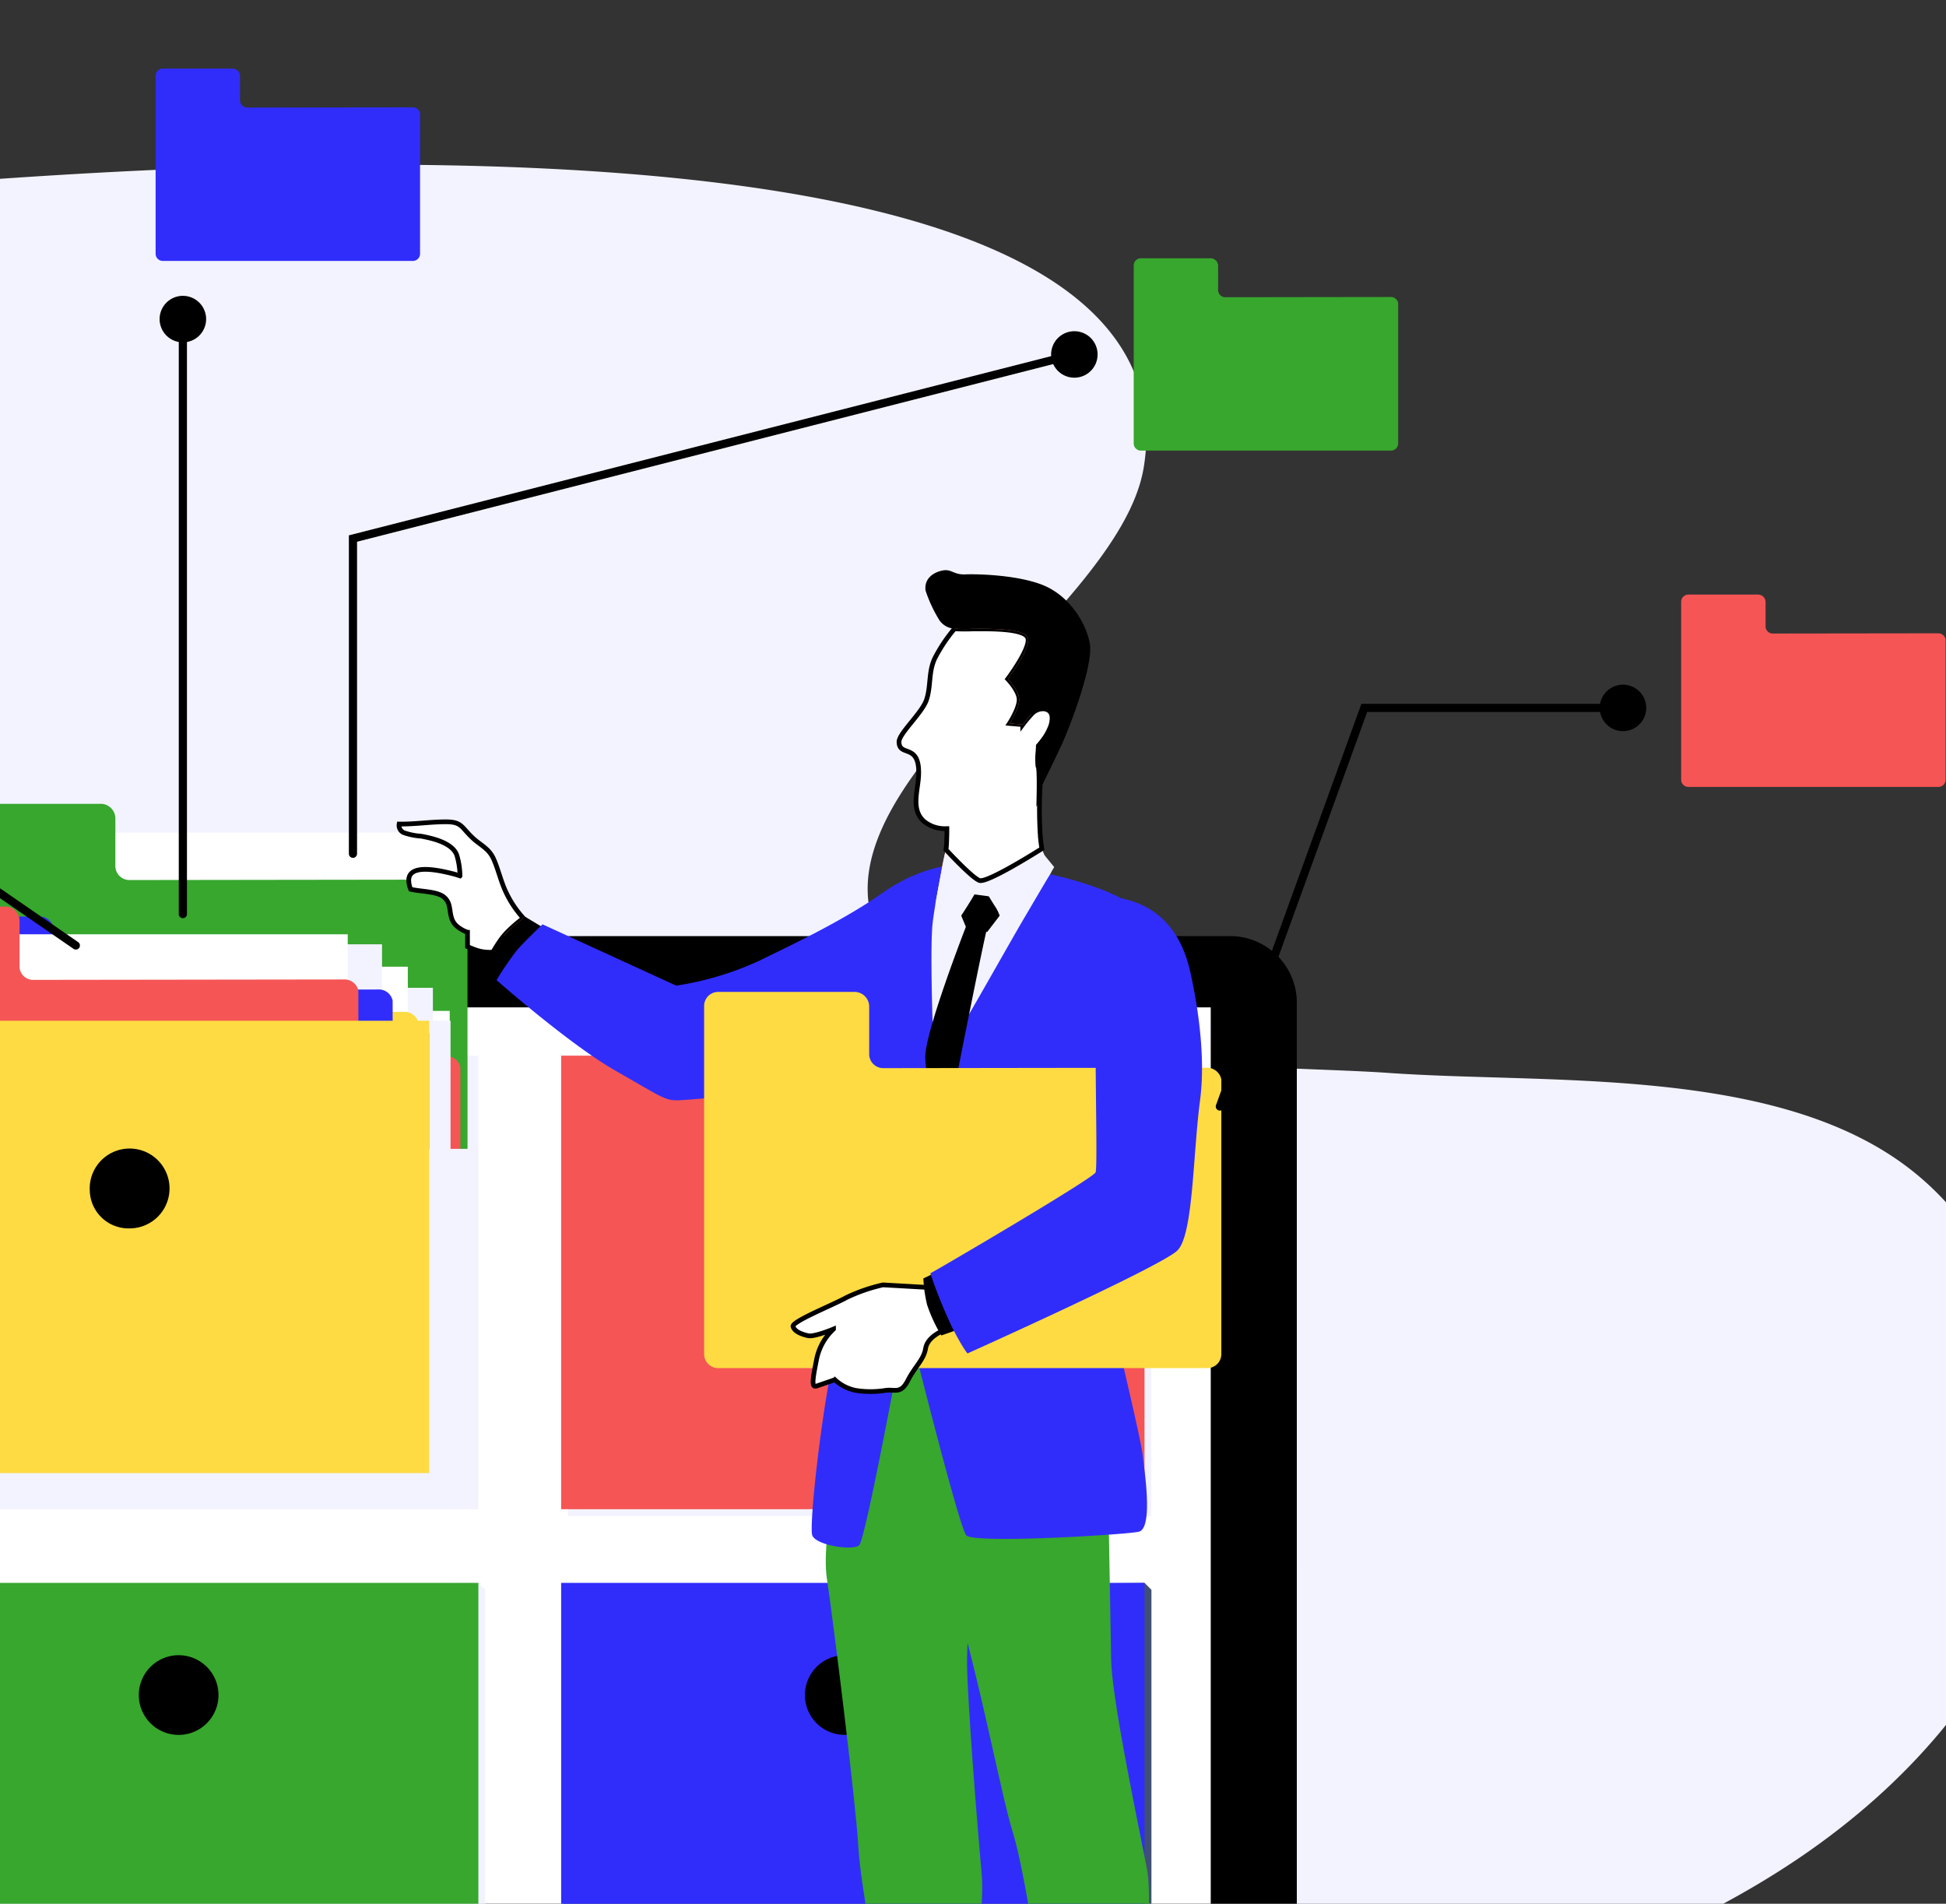 <svg xmlns="http://www.w3.org/2000/svg" xmlns:xlink="http://www.w3.org/1999/xlink" width="414" height="405" viewBox="0 0 414 405">
  <rect x="0" y="0" width="414" height="405" fill="#333333" stroke="none"/>
  <defs>
    <style>
      .cls-1 {
        fill: none;
      }

      .cls-2 {
        clip-path: url(#clip-path);
      }

      .cls-3 {
        fill: #f2f3ff;
      }

      .cls-4 {
        fill: #dadced;
      }

      .cls-41, .cls-5 {
        fill: #fff;
      }

      .cls-6 {
        fill: #4f6299;
      }

      .cls-7 {
        fill: url(#linear-gradient);
      }

      .cls-8 {
        fill: #a2caf5;
      }

      .cls-9 {
        fill: url(#linear-gradient-2);
      }

      .cls-10 {
        fill: url(#linear-gradient-6);
      }

      .cls-11 {
        fill: url(#linear-gradient-7);
      }

      .cls-12 {
        fill: url(#linear-gradient-8);
      }

      .cls-13 {
        fill: url(#linear-gradient-9);
      }

      .cls-14 {
        fill: url(#linear-gradient-10);
      }

      .cls-15 {
        fill: url(#linear-gradient-11);
      }

      .cls-16 {
        fill: url(#linear-gradient-12);
      }

      .cls-17 {
        fill: url(#linear-gradient-13);
      }

      .cls-18 {
        fill: url(#linear-gradient-14);
      }

      .cls-19 {
        fill: url(#linear-gradient-15);
      }

      .cls-20 {
        fill: url(#linear-gradient-16);
      }

      .cls-21 {
        fill: url(#linear-gradient-17);
      }

      .cls-22 {
        fill: url(#linear-gradient-18);
      }

      .cls-23 {
        fill: url(#linear-gradient-19);
      }

      .cls-24 {
        fill: url(#linear-gradient-20);
      }

      .cls-25 {
        fill: url(#linear-gradient-21);
      }

      .cls-26 {
        fill: url(#linear-gradient-22);
      }

      .cls-27 {
        fill: url(#linear-gradient-23);
      }

      .cls-28 {
        fill: url(#linear-gradient-24);
      }

      .cls-29 {
        fill: #88a1e6;
      }

      .cls-30 {
        fill: #97aef4;
      }

      .cls-31 {
        fill: #f58767;
      }

      .cls-32 {
        fill: #37a72e;
      }

      .cls-33 {
        fill: #f55555;
      }

      .cls-34 {
        fill: #b68301;
      }

      .cls-35 {
        fill: #fedb42;
      }

      .cls-36 {
        fill: #302dfb;
      }

      .cls-37 {
        fill: #4564a1;
      }

      .cls-38 {
        fill: #5d87d7;
      }

      .cls-39 {
        fill: #404f76;
      }

      .cls-40 {
        fill: #4d70b4;
      }

      .cls-41 {
        stroke: #000;
        stroke-miterlimit: 10;
      }

      .cls-42 {
        fill: #f09175;
      }

      .cls-43 {
        fill: #4a5c89;
      }
    </style>
    <clipPath id="clip-path">
      <rect id="Rectangle_320" data-name="Rectangle 320" class="cls-1" width="414" height="405"/>
    </clipPath>
    <linearGradient id="linear-gradient" y1="0.5" x2="1" y2="0.5" gradientUnits="objectBoundingBox">
      <stop offset="0" stop-color="#a2caf5"/>
      <stop offset="0.301" stop-color="#9dc3f2"/>
      <stop offset="0.732" stop-color="#91b0eb"/>
      <stop offset="1" stop-color="#88a1e6"/>
    </linearGradient>
    <linearGradient id="linear-gradient-2" y1="0.5" x2="1" y2="0.5" gradientUnits="objectBoundingBox">
      <stop offset="0" stop-color="#121d33"/>
      <stop offset="0.751" stop-color="#2b477c"/>
      <stop offset="0.778" stop-color="#2b487e"/>
      <stop offset="1" stop-color="#31518f"/>
    </linearGradient>
    <linearGradient id="linear-gradient-6" x1="3.525" y1="-45.18" x2="3.742" y2="-45.18" xlink:href="#linear-gradient-2"/>
    <linearGradient id="linear-gradient-7" x1="3.051" y1="-41.588" x2="3.297" y2="-41.588" xlink:href="#linear-gradient-2"/>
    <linearGradient id="linear-gradient-8" x1="2.429" y1="-37.997" x2="2.713" y2="-37.997" xlink:href="#linear-gradient-2"/>
    <linearGradient id="linear-gradient-9" x1="1.584" y1="-34.385" x2="1.925" y2="-34.385" xlink:href="#linear-gradient-2"/>
    <linearGradient id="linear-gradient-10" x1="0.304" y1="-38.383" x2="0.699" y2="-38.383" xlink:href="#linear-gradient-2"/>
    <linearGradient id="linear-gradient-11" x1="-2.019" y1="-34.565" x2="-1.516" y2="-34.565" xlink:href="#linear-gradient-2"/>
    <linearGradient id="linear-gradient-12" x1="-6.037" y1="-29.518" x2="-5.339" y2="-29.518" xlink:href="#linear-gradient-2"/>
    <linearGradient id="linear-gradient-13" x1="-14.56" y1="-25.101" x2="-13.467" y2="-25.101" xlink:href="#linear-gradient-2"/>
    <linearGradient id="linear-gradient-14" x1="-19.754" y1="-16.413" x2="-18.386" y2="-16.413" xlink:href="#linear-gradient-2"/>
    <linearGradient id="linear-gradient-15" x1="-13.868" y1="-12.822" x2="-13.087" y2="-12.822" xlink:href="#linear-gradient-2"/>
    <linearGradient id="linear-gradient-16" x1="-11.517" y1="-9.231" x2="-10.971" y2="-9.231" xlink:href="#linear-gradient-2"/>
    <linearGradient id="linear-gradient-17" x1="-19.222" y1="-13.066" x2="-18.894" y2="-13.066" xlink:href="#linear-gradient-2"/>
    <linearGradient id="linear-gradient-18" x1="-20.61" y1="-17.006" x2="-20.291" y2="-17.006" xlink:href="#linear-gradient-2"/>
    <linearGradient id="linear-gradient-19" x1="-9.462" y1="-2.049" x2="-9.12" y2="-2.049" xlink:href="#linear-gradient-2"/>
    <linearGradient id="linear-gradient-20" x1="-8.921" y1="1.543" x2="-8.633" y2="1.543" xlink:href="#linear-gradient-2"/>
    <linearGradient id="linear-gradient-21" x1="-8.528" y1="5.134" x2="-8.279" y2="5.134" xlink:href="#linear-gradient-2"/>
    <linearGradient id="linear-gradient-22" x1="-8.229" y1="8.725" x2="-8.01" y2="8.725" xlink:href="#linear-gradient-2"/>
    <linearGradient id="linear-gradient-23" x1="-7.994" y1="12.316" x2="-7.799" y2="12.316" xlink:href="#linear-gradient-2"/>
    <linearGradient id="linear-gradient-24" x1="-7.804" y1="15.907" x2="-7.628" y2="15.907" xlink:href="#linear-gradient-2"/>
  </defs>
  <g id="Groupe_1702" data-name="Groupe 1702" transform="translate(0 -2944)">
    <g id="Groupe_de_masques_18" data-name="Groupe de masques 18" class="cls-2" transform="translate(0 2944)">
      <g id="Groupe_1314" data-name="Groupe 1314" transform="translate(-350.758 14.59)">
        <path id="Tracé_1976" data-name="Tracé 1976" class="cls-3" d="M1251.131,509.956c-28.7-19.038-74.3-15.5-107.292-17.813-26.893-1.888-87.6.15-105.788-24.622-24.46-33.317,48.508-71.336,53.755-104.328,14.293-89.887-255.43-60.471-297.886-56.619-47.7,4.328-269.2,18.85-268.014,101.492.9,62.733,151.947,43.385,177.565,94.2,23.8,47.207-150.378,79.751-179.082,103.154-85.548,69.75,57.551,96.622,108.076,98.2,74.169,2.316,429.283,4.255,429.283,4.255,18.079-2.513,36.19-4.966,54.177-8.046,52.4-8.967,110.885-26.066,145.57-67.794C1288.614,599.412,1290.167,535.85,1251.131,509.956ZM947.923,465.279v-3.057a7.422,7.422,0,0,1-2.351-1.373c-.029-.024-.059-.054-.089-.082-1.265-1.237-1.122-2.817-1.467-4.19a3.214,3.214,0,0,0-2.1-2.394c-1.594-.661-4.331-.693-6.085-1.11a4.946,4.946,0,0,1-.418-2.041c.172-3.336,6.109-2.074,9.195-1.312.332.082.652.171.959.264.258.077.506.16.747.245a15.786,15.786,0,0,0-.68-4.427c-.021-.056-.042-.111-.066-.165-1.049-2.476-5.041-3.4-7.533-3.863a13.76,13.76,0,0,1-3.677-.745,1.688,1.688,0,0,1-.988-1.836c3.313.063,6.637-.48,9.971-.472s3.214,1.084,5.579,3.339c1.756,1.674,3.529,2.267,4.554,4.573.974,2.187,1.5,4.616,2.514,6.821a21.973,21.973,0,0,0,3.809,5.767c-.425.317-1.143.87-1.939,1.566-.555.485-1.148,1.039-1.709,1.629-.068.071-.136.143-.2.216-.1.111-.205.23-.308.353-.207.247-.414.513-.616.793a29.428,29.428,0,0,0-1.688,2.662,8.834,8.834,0,0,1-3.482-.4C949.3,465.843,948.633,465.591,947.923,465.279Z" transform="translate(-497.704 -278.48)"/>
        <ellipse id="Ellipse_37" data-name="Ellipse 37" class="cls-4" cx="357.611" cy="26.705" rx="357.611" ry="26.705" transform="translate(37.29 450.696)"/>
        <g id="Groupe_1263" data-name="Groupe 1263" transform="translate(109.15 184.559)">
          <path id="Tracé_1977" data-name="Tracé 1977" d="M1870.51,1495.143a14.183,14.183,0,0,1-14.014,14.345h-441.43a14.182,14.182,0,0,1-14.014-14.345V1256.423a14.183,14.183,0,0,1,14.014-14.345H1856.5a14.183,14.183,0,0,1,14.014,14.345Z" transform="translate(-1353.012 -1242.077)"/>
          <rect id="Rectangle_295" data-name="Rectangle 295" class="cls-5" width="432.836" height="228.926" transform="translate(66.351 15.155)"/>
          <path id="Tracé_1978" data-name="Tracé 1978" class="cls-6" d="M1690.507,2791.1H1124.971l58.685-12.253h447.249Z" transform="translate(-1124.971 -2511.44)"/>
          <path id="Tracé_1979" data-name="Tracé 1979" class="cls-7" d="M2513.9,2826.9l-121.6,0,4.017-3.7,110.415-.024Z" transform="translate(-2171.773 -2548.053)"/>
          <g id="Groupe_1262" data-name="Groupe 1262" transform="translate(43.064 267.792)">
            <path id="Tracé_1980" data-name="Tracé 1980" class="cls-8" d="M1845.432,2787.884H1372.457l31.861-6.847h405.771Z" transform="translate(-1372.457 -2781.037)"/>
            <path id="Tracé_1981" data-name="Tracé 1981" class="cls-9" d="M1943.38,2787.4H1522.342l.766-.164h419.411Z" transform="translate(-1496.261 -2786.156)"/>
            <path id="Tracé_1982" data-name="Tracé 1982" class="cls-9" d="M1921.141,2794.93h-434.08l.814-.174h432.351Z" transform="translate(-1467.119 -2792.369)"/>
            <path id="Tracé_1983" data-name="Tracé 1983" class="cls-9" d="M1897.489,2802.938H1449.533l.864-.187h446.119Z" transform="translate(-1436.121 -2798.972)"/>
            <path id="Tracé_1984" data-name="Tracé 1984" class="cls-9" d="M1872.275,2811.481h-462.75l.923-.2h460.786Z" transform="translate(-1403.075 -2806.02)"/>
            <path id="Tracé_1985" data-name="Tracé 1985" class="cls-10" d="M1536.016,2781.037l-28.1,6.847h-3.511l28.6-6.847Z" transform="translate(-1481.446 -2781.037)"/>
            <path id="Tracé_1986" data-name="Tracé 1986" class="cls-11" d="M1684.383,2781.037l-24.338,6.847h-3.511l24.837-6.847Z" transform="translate(-1607.102 -2781.037)"/>
            <path id="Tracé_1987" data-name="Tracé 1987" class="cls-12" d="M1832.753,2781.037l-20.577,6.847h-3.51l21.075-6.847Z" transform="translate(-1732.762 -2781.037)"/>
            <path id="Tracé_1988" data-name="Tracé 1988" class="cls-13" d="M1982.456,2781.037l-16.708,6.847h-3.336l17.033-6.847Z" transform="translate(-1859.755 -2781.037)"/>
            <path id="Tracé_1989" data-name="Tracé 1989" class="cls-14" d="M2142.51,2781.037,2132.1,2786.5h-3.409l10.81-5.461Z" transform="translate(-1997.098 -2781.037)"/>
            <path id="Tracé_1990" data-name="Tracé 1990" class="cls-15" d="M2287.938,2781.037l-7.277,5.362h-3.4l7.667-5.362Z" transform="translate(-2119.815 -2781.037)"/>
            <path id="Tracé_1991" data-name="Tracé 1991" class="cls-16" d="M2432.012,2781.037l-4.412,5.461h-3.41l4.81-5.461Z" transform="translate(-2241.18 -2781.037)"/>
            <path id="Tracé_1992" data-name="Tracé 1992" class="cls-17" d="M2575.933,2781.037l-1.588,5.461h-3.41l1.985-5.461Z" transform="translate(-2362.391 -2781.037)"/>
            <path id="Tracé_1993" data-name="Tracé 1993" class="cls-18" d="M2715.869,2781.037l1.991,6.847h-3.337l-1.666-6.847Z" transform="translate(-2479.616 -2781.037)"/>
            <path id="Tracé_1994" data-name="Tracé 1994" class="cls-19" d="M2846.381,2781.037l5.753,6.847h-3.511l-5.253-6.847Z" transform="translate(-2587.418 -2781.037)"/>
            <path id="Tracé_1995" data-name="Tracé 1995" class="cls-20" d="M2976.893,2781.037l9.513,6.847H2982.9l-9.014-6.847Z" transform="translate(-2695.22 -2781.037)"/>
            <path id="Tracé_1996" data-name="Tracé 1996" class="cls-21" d="M3149.2,2803.289l5.768,2.975h-3.51l-5.552-2.975Z" transform="translate(-2837.313 -2799.417)"/>
            <path id="Tracé_1997" data-name="Tracé 1997" class="cls-22" d="M3107.41,2781.037l4.88,2.518h-3.2l-4.7-2.518Z" transform="translate(-2803.026 -2781.037)"/>
            <path id="Tracé_1998" data-name="Tracé 1998" class="cls-23" d="M3237.921,2781.037l17.035,6.847h-3.511l-16.536-6.847Z" transform="translate(-2910.828 -2781.037)"/>
            <path id="Tracé_1999" data-name="Tracé 1999" class="cls-24" d="M3368.432,2781.037l20.8,6.847h-3.511l-20.3-6.847Z" transform="translate(-3018.628 -2781.037)"/>
            <path id="Tracé_2000" data-name="Tracé 2000" class="cls-25" d="M3498.944,2781.037l24.558,6.847h-3.51l-24.059-6.847Z" transform="translate(-3126.43 -2781.037)"/>
            <path id="Tracé_2001" data-name="Tracé 2001" class="cls-26" d="M3629.454,2781.037l28.319,6.847h-3.511l-27.821-6.847Z" transform="translate(-3234.23 -2781.037)"/>
            <path id="Tracé_2002" data-name="Tracé 2002" class="cls-27" d="M3759.966,2781.037l32.08,6.847h-3.511l-31.582-6.847Z" transform="translate(-3342.031 -2781.037)"/>
            <path id="Tracé_2003" data-name="Tracé 2003" class="cls-28" d="M3890.477,2781.037l35.842,6.847h-3.511l-35.344-6.847Z" transform="translate(-3449.833 -2781.037)"/>
          </g>
          <path id="Tracé_2004" data-name="Tracé 2004" class="cls-29" d="M1690.51,2849.269c0,5.923-7.639,21.447-17.063,21.447H1142.039c-9.424,0-17.064-15.524-17.064-21.447H1690.51Z" transform="translate(-1124.974 -2569.605)"/>
          <path id="Tracé_2005" data-name="Tracé 2005" class="cls-30" d="M2731.132,1275.838a3.284,3.284,0,1,1,3.284,3.284A3.284,3.284,0,0,1,2731.132,1275.838Z" transform="translate(-2451.647 -1267.251)"/>
        </g>
        <path id="Tracé_2006" data-name="Tracé 2006" class="cls-31" d="M3054.067,1209.212a7.414,7.414,0,0,0,2.351,1.373v3.057a20.474,20.474,0,0,1-2.351-1.2c-2.308-1.378-4.258-3.329-3.524-5.829a2.24,2.24,0,0,1,1.968-1.677c.345,1.373.2,2.953,1.467,4.19C3054.008,1209.158,3054.038,1209.188,3054.067,1209.212Z" transform="translate(-2606.199 -1026.843)"/>
        <path id="Tracé_2007" data-name="Tracé 2007" class="cls-31" d="M3116.18,1242.525a29.414,29.414,0,0,1,1.688-2.662c.2-.28.409-.546.616-.793.1-.124.205-.242.308-.353.066-.073.134-.145.2-.216a4.467,4.467,0,0,1,.5.743h0a2.756,2.756,0,0,1,.2.465C3120.243,1241.432,3118.353,1242.356,3116.18,1242.525Z" transform="translate(-2660.544 -1054.563)"/>
        <rect id="Rectangle_296" data-name="Rectangle 296" class="cls-3" width="124.107" height="96.489" transform="translate(328.423 209.992)"/>
        <g id="Groupe_1264" data-name="Groupe 1264" transform="translate(340.187 156.415)">
          <path id="Tracé_2008" data-name="Tracé 2008" class="cls-5" d="M2586.227,1125.592a4.931,4.931,0,0,0,.417,2.041c1.754.418,4.491.449,6.085,1.11a3.215,3.215,0,0,1,2.095,2.394c.345,1.373.2,2.953,1.467,4.19.029.028.059.057.089.082V1172.9h-100.1V1115.59h88.89a13.758,13.758,0,0,0,3.677.745c2.492.465,6.483,1.387,7.533,3.863v4.347c-.306-.094-.626-.183-.959-.265C2592.336,1123.518,2586.4,1122.256,2586.227,1125.592Z" transform="translate(-2488.698 -1109.456)"/>
          <path id="Tracé_2009" data-name="Tracé 2009" class="cls-32" d="M2562.742,1098.94v58.444a2.985,2.985,0,0,1-2.986,2.986H2455.694a2.985,2.985,0,0,1-2.984-2.986v-74.06a2.985,2.985,0,0,1,2.984-2.984h29.03a3.121,3.121,0,0,1,3.1,3.137v10.091a2.985,2.985,0,0,0,2.986,2.986l39.472-.052,19.953-.026,9.612-.012h.016A3.117,3.117,0,0,1,2562.742,1098.94Z" transform="translate(-2452.71 -1080.34)"/>
        </g>
        <g id="Groupe_1270" data-name="Groupe 1270" transform="translate(321.131 178.269)">
          <g id="Groupe_1265" data-name="Groupe 1265" transform="translate(21.698 16.3)">
            <rect id="Rectangle_297" data-name="Rectangle 297" class="cls-5" width="96.311" height="55.139" transform="translate(7.295 5.902)"/>
            <path id="Tracé_2010" data-name="Tracé 2010" class="cls-33" d="M2573.762,1317.5v56.232a2.873,2.873,0,0,1-2.873,2.873H2470.766a2.873,2.873,0,0,1-2.873-2.873v-71.256a2.873,2.873,0,0,1,2.873-2.873H2498.7a3,3,0,0,1,2.986,3.019v9.71a2.872,2.872,0,0,0,2.873,2.872l37.977-.051,28.448-.037h.015A3,3,0,0,1,2573.762,1317.5Z" transform="translate(-2467.894 -1299.599)"/>
          </g>
          <g id="Groupe_1266" data-name="Groupe 1266" transform="translate(18.117 11.385)">
            <rect id="Rectangle_298" data-name="Rectangle 298" class="cls-3" width="96.311" height="55.139" transform="translate(7.295 5.902)"/>
            <path id="Tracé_2011" data-name="Tracé 2011" class="cls-34" d="M2553.185,1289.251v56.232a2.872,2.872,0,0,1-2.873,2.872H2450.189a2.872,2.872,0,0,1-2.873-2.872v-71.257a2.872,2.872,0,0,1,2.873-2.873h27.929a3,3,0,0,1,2.986,3.019v9.71a2.872,2.872,0,0,0,2.873,2.873l37.977-.051,28.448-.037h.015A3,3,0,0,1,2553.185,1289.251Z" transform="translate(-2447.317 -1271.354)"/>
          </g>
          <g id="Groupe_1267" data-name="Groupe 1267" transform="translate(12.784 6.896)">
            <rect id="Rectangle_299" data-name="Rectangle 299" class="cls-5" width="96.311" height="55.139" transform="translate(7.295 5.902)"/>
            <path id="Tracé_2012" data-name="Tracé 2012" class="cls-35" d="M2522.535,1263.457v56.232a2.873,2.873,0,0,1-2.873,2.873H2419.54a2.873,2.873,0,0,1-2.873-2.873v-71.256a2.872,2.872,0,0,1,2.873-2.873h27.93a3,3,0,0,1,2.986,3.019v9.709a2.872,2.872,0,0,0,2.873,2.873l37.977-.051,28.447-.037h.016A3,3,0,0,1,2522.535,1263.457Z" transform="translate(-2416.667 -1245.56)"/>
          </g>
          <g id="Groupe_1268" data-name="Groupe 1268" transform="translate(7.294 2.13)">
            <rect id="Rectangle_300" data-name="Rectangle 300" class="cls-3" width="96.311" height="55.139" transform="translate(7.295 5.902)"/>
            <path id="Tracé_2013" data-name="Tracé 2013" class="cls-36" d="M2490.988,1236.067V1292.3a2.872,2.872,0,0,1-2.873,2.872H2387.992a2.872,2.872,0,0,1-2.872-2.872v-71.256a2.872,2.872,0,0,1,2.872-2.872h27.93a3,3,0,0,1,2.986,3.019v9.709a2.872,2.872,0,0,0,2.873,2.873l37.977-.051,28.448-.037h.015A3,3,0,0,1,2490.988,1236.067Z" transform="translate(-2385.12 -1218.17)"/>
          </g>
          <g id="Groupe_1269" data-name="Groupe 1269">
            <rect id="Rectangle_301" data-name="Rectangle 301" class="cls-5" width="96.311" height="55.139" transform="translate(7.294 5.902)"/>
            <path id="Tracé_2014" data-name="Tracé 2014" class="cls-33" d="M2449.067,1223.825v56.232a2.872,2.872,0,0,1-2.872,2.873H2346.072a2.872,2.872,0,0,1-2.873-2.873V1208.8a2.872,2.872,0,0,1,2.873-2.873H2374a3,3,0,0,1,2.986,3.019v9.71a2.873,2.873,0,0,0,2.873,2.873l37.977-.051,28.447-.037h.015A3,3,0,0,1,2449.067,1223.825Z" transform="translate(-2343.2 -1205.928)"/>
          </g>
        </g>
        <rect id="Rectangle_302" data-name="Rectangle 302" class="cls-3" width="124.107" height="96.489" transform="translate(186.707 322.156)"/>
        <g id="Groupe_1272" data-name="Groupe 1272" transform="translate(470.139 209.992)">
          <rect id="Rectangle_303" data-name="Rectangle 303" class="cls-3" width="124.107" height="96.489" transform="translate(1.468 1.467)"/>
          <rect id="Rectangle_304" data-name="Rectangle 304" class="cls-33" width="124.107" height="96.489" transform="translate(0)"/>
          <g id="Groupe_1271" data-name="Groupe 1271" transform="translate(51.864 16.29)">
            <path id="Tracé_2015" data-name="Tracé 2015" class="cls-37" d="M3517.26,1490.369c0-3.726,1.7-8.385,5.23-8.5,1.509-.05,2.292.025,3.248.025a8.478,8.478,0,0,1,0,16.955c-.764,0-3.037.084-3.944,0C3518.07,1498.5,3517.26,1494.288,3517.26,1490.369Z" transform="translate(-3513.836 -1481.85)"/>
            <path id="Tracé_2016" data-name="Tracé 2016" class="cls-38" d="M3497.584,1490.57a8.478,8.478,0,1,1,8.478,8.478A8.478,8.478,0,0,1,3497.584,1490.57Z" transform="translate(-3497.584 -1482.051)"/>
          </g>
        </g>
        <g id="Groupe_1273" data-name="Groupe 1273" transform="translate(328.423 322.156)">
          <path id="Tracé_2017" data-name="Tracé 2017" class="cls-3" d="M2386.547,2034.292l122.667-1.467,1.441,1.467v96.489H2386.547l-1.44-1.467Z" transform="translate(-2385.107 -2032.825)"/>
          <rect id="Rectangle_305" data-name="Rectangle 305" class="cls-32" width="124.107" height="96.489" transform="translate(0 0)"/>
        </g>
        <g id="Groupe_1276" data-name="Groupe 1276" transform="translate(470.139 322.156)">
          <path id="Tracé_2018" data-name="Tracé 2018" class="cls-39" d="M3201,2034.292l122.64-1.467,1.467,1.467v96.489H3201l-1.468-1.467Z" transform="translate(-3199.527 -2032.825)"/>
          <g id="Groupe_1275" data-name="Groupe 1275" transform="translate(0 0)">
            <rect id="Rectangle_306" data-name="Rectangle 306" class="cls-36" width="124.107" height="96.489"/>
            <g id="Groupe_1274" data-name="Groupe 1274" transform="translate(51.864 15.341)">
              <path id="Tracé_2019" data-name="Tracé 2019" class="cls-40" d="M3517.26,2129.507c0-3.727,1.7-8.385,5.23-8.5,1.509-.05,2.292.025,3.248.025a8.477,8.477,0,0,1,0,16.955c-.764,0-3.037.084-3.944,0C3518.07,2137.639,3517.26,2133.425,3517.26,2129.507Z" transform="translate(-3513.836 -2120.987)"/>
              <path id="Tracé_2020" data-name="Tracé 2020" d="M3497.584,2129.708a8.478,8.478,0,1,1,8.478,8.478A8.477,8.477,0,0,1,3497.584,2129.708Z" transform="translate(-3497.584 -2121.188)"/>
            </g>
          </g>
        </g>
        <g id="Groupe_1281" data-name="Groupe 1281" transform="translate(435.654 106.714)">
          <g id="Groupe_1278" data-name="Groupe 1278" transform="translate(0 0)">
            <path id="Tracé_2021" data-name="Tracé 2021" d="M3470.3,2731.892a39.745,39.745,0,0,1-7.934,5.543c-3.587,1.63-18.732,6.086-17.9,8.695s3.008,2.717,6.486,2.935,22.281-.978,25.867-.761,9.782.772,9.782-.435-1.739-10-2.392-13.368l-.652-3.369Z" transform="translate(-3367.336 -2394.178)"/>
            <path id="Tracé_2022" data-name="Tracé 2022" d="M3755.513,2717.856c-2.717,2.446-5.527,4.772-6.792,6.63s-2.8,6.059-1.712,7.01,8.04,1.37,12.473,1.3c4.277-.072,9.9.18,10.773-1.8s.964-13.078.529-15.361-1.087-5.108-1.087-5.108l-14.564.544Z" transform="translate(-3616.952 -2377.154)"/>
            <g id="Groupe_1277" data-name="Groupe 1277" transform="translate(0 53.528)">
              <path id="Tracé_2023" data-name="Tracé 2023" class="cls-31" d="M3130.173,1231.766l-2.466.21-1.827.155c.2-.28.409-.546.616-.793.1-.124.206-.242.308-.353.066-.073.134-.144.2-.216.56-.59,1.154-1.143,1.708-1.629a10.681,10.681,0,0,1,.931,1.342A4.588,4.588,0,0,1,3130.173,1231.766Z" transform="translate(-3104.21 -1207.074)"/>
              <path id="Tracé_2024" data-name="Tracé 2024" class="cls-41" d="M3027.791,1122.829c-.425.317-1.143.87-1.939,1.566-.555.486-1.148,1.039-1.708,1.629-.068.071-.136.143-.2.216-.1.111-.205.23-.308.353-.208.247-.414.513-.616.794a29.433,29.433,0,0,0-1.688,2.662,8.839,8.839,0,0,1-3.482-.4c-.557-.2-1.225-.451-1.935-.762v-3.057a7.419,7.419,0,0,1-2.351-1.373c-.029-.024-.059-.054-.089-.082-1.265-1.237-1.122-2.817-1.467-4.19a3.214,3.214,0,0,0-2.095-2.394c-1.594-.661-4.331-.693-6.085-1.11a4.947,4.947,0,0,1-.417-2.041c.172-3.336,6.109-2.074,9.195-1.312q.5.123.958.265c.258.076.506.16.747.245a15.78,15.78,0,0,0-.681-4.427c-.021-.056-.042-.111-.066-.165-1.049-2.476-5.041-3.4-7.533-3.863a13.755,13.755,0,0,1-3.677-.745,1.688,1.688,0,0,1-.989-1.836c3.313.063,6.636-.48,9.971-.472s3.214,1.084,5.579,3.339c1.756,1.674,3.529,2.267,4.554,4.573.974,2.187,1.5,4.616,2.514,6.821A21.962,21.962,0,0,0,3027.791,1122.829Z" transform="translate(-3001.348 -1102.329)"/>
              <path id="Tracé_2025" data-name="Tracé 2025" class="cls-31" d="M3134.607,1221.175c-.442.432-1.244,1.23-2.038,1.872a4.985,4.985,0,0,1-1.533.936,2.577,2.577,0,0,1-.6.094h0a2.669,2.669,0,0,1-1.011-.174c.1-.124.205-.242.308-.353.066-.073.134-.144.2-.216.56-.59,1.154-1.143,1.709-1.629.8-.7,1.514-1.249,1.938-1.566C3133.9,1220.5,3134.249,1220.841,3134.607,1221.175Z" transform="translate(-3107.135 -1199.64)"/>
            </g>
            <path id="Tracé_2026" data-name="Tracé 2026" d="M3121.641,1221.085l-8.64,10.108-3.832-2.934s.492-1.025,1.219-2.3a29.47,29.47,0,0,1,1.688-2.662c.2-.28.409-.546.616-.793.1-.124.205-.242.308-.353.066-.073.134-.144.2-.216.56-.59,1.153-1.143,1.708-1.629.795-.7,1.514-1.249,1.938-1.566.256-.19.405-.3.405-.3Z" transform="translate(-3090.408 -1144.708)"/>
            <path id="Tracé_2027" data-name="Tracé 2027" class="cls-36" d="M3208.886,1169.055l-10.058,40.519s-1.664.683-4.23,1.72c-8.067,3.261-33.522,5.4-35.581,5.4-2.713,0-3.4-.734-13.183-6.319s-25.268-19.246-25.268-19.246a61.58,61.58,0,0,1,4.4-6.442c1.712-1.956,5.38-5.43,5.38-5.43l28.447,13.041a66.15,66.15,0,0,0,17.527-5.232c6.64-3.249,16.583-7.92,25.053-13.575l3.4-2.269v0Z" transform="translate(-3099.821 -1103.916)"/>
            <path id="Tracé_2028" data-name="Tracé 2028" class="cls-32" d="M3527.83,1676.416s-6.017,23.013-4.549,32.8,6.217,48.33,6.684,56.9c.489,8.966,4.017,24.776,4.343,31.624s-.25,30.273-.313,33.642c-.048,2.553-.427,2.494-.427,2.494l16.015,2.723s3.369-5,3.043-7.282-1.956-6.847-1.413-10.868,5.978-35.812,5-46.464-2.934-35.7-3.1-44.018,2.611-37.5,2.611-37.5l2.21-48.242H3532.01Z" transform="translate(-3432.269 -1494.748)"/>
            <path id="Tracé_2029" data-name="Tracé 2029" class="cls-32" d="M3595.021,1690.541s5.4,14.862,12.206,34.1,12.128,49.017,15.008,58.419c2.609,8.515,5.489,28.476,6.466,36.953.793,6.871,2.133,23.15,1.631,24.781s-.571,9.863-.571,9.863-1.06,1.332,4.973,1.929a51.375,51.375,0,0,0,10.6,0s3.016-2.283,2.69-4.891a36.874,36.874,0,0,1-.234-9.673c.479-4.075,4.813-41.572,3.053-50.865s-7.466-36.03-7.629-44.67-.891-53.949-1.38-62.019-5.582-18.04-5.582-18.04l-38.848,2.783Z" transform="translate(-3491.717 -1514.742)"/>
            <path id="Tracé_2030" data-name="Tracé 2030" class="cls-36" d="M3518.14,1161.391a178.464,178.464,0,0,0-4.975,26.534c-1.223,12.96,1.712,55.264-1.467,65.779s-6.529,40.336-5.714,42.455,8.478,3.282,9.945,2.13,10.108-48.593,10.108-48.593,11.086,44.67,12.717,46.463,33.366-.109,36.627-.761,1.2-13.368.869-16.52-7.5-33.747-9.945-42.062,3.641-49.67,4.076-55.321,1.3-20.868,1.3-20.868-8.507-4.978-27.292-7.173C3529.514,1151.716,3521.145,1159.622,3518.14,1161.391Z" transform="translate(-3418.07 -1090.825)"/>
            <path id="Tracé_2031" data-name="Tracé 2031" class="cls-42" d="M3783.183,1002.69c-.115,1.47-.444,5.887-.6,10.548-.094.193-.157.319-.177.36a.073.073,0,0,0-.007.016s.1-5.217-.23-5.462a14.278,14.278,0,0,1,.017-3.1c.017-.383.038-.785.059-1.2C3782.574,1003.48,3782.891,1003.087,3783.183,1002.69Z" transform="translate(-3646.24 -966.5)"/>
            <path id="Tracé_2032" data-name="Tracé 2032" class="cls-42" d="M3683.875,1139.386l-.122.127-1.088,1.136-8.909,9.3-1.782,1.862-6.814-2.777-5.25-2.14s.069-.924.2-2.266c.005-.033.009-.068.012-.1.113-1.129.27-2.537.468-3.934,0-.005,0-.01,0-.016a33.944,33.944,0,0,1,.839-4.307c.043-.153.087-.315.127-.484l.016-.073c.011-.052.021-.1.03-.139s.021-.1.029-.146.016-.073.016-.073l.054.057v0c.571.616,5.485,5.892,7.068,6.506a.908.908,0,0,0,.393.036c2.229-.186,10.26-5.133,12.386-6.463.333-.209.52-.329.52-.329l0,.007c.531,3.2,1.263,3.968,1.608,4.152A.381.381,0,0,0,3683.875,1139.386Z" transform="translate(-3545.315 -1075.927)"/>
            <path id="Tracé_2033" data-name="Tracé 2033" class="cls-42" d="M3782.971,1013.06s-.223,2.65-.423,6.214c-.052.913-.1,1.886-.146,2.89a.072.072,0,0,0-.007.016s.1-5.217-.23-5.462a14.279,14.279,0,0,1,.017-3.1l.546-.386Z" transform="translate(-3646.24 -975.066)"/>
            <path id="Tracé_2034" data-name="Tracé 2034" class="cls-42" d="M3681.909,1142.577l-1.094,1.972,0,0-7.5,7.837-2.805,2.93-7.816-3.186-3.383-1.38-.867-.353s.042-.557.124-1.434c.077-.83.19-1.947.334-3.151,0-.033.009-.068.012-.1a42.748,42.748,0,0,1,1.053-5.937,17.527,17.527,0,0,0,.527-3.176c.571.616,5.485,5.892,7.068,6.506a.907.907,0,0,0,.393.036c2.229-.186,10.26-5.133,12.386-6.463a17.28,17.28,0,0,0,1.114,5.151,2.751,2.751,0,0,0,.557.849C3682.244,1142.9,3681.909,1142.577,3681.909,1142.577Z" transform="translate(-3544.1 -1077.109)"/>
            <path id="Tracé_2035" data-name="Tracé 2035" class="cls-3" d="M3678.389,1139.985s-.29.5-.814,1.389c-1.018,1.727-2.909,4.943-5.273,8.954-3.587,6.087-12.39,21.846-13.368,23.15s-6.412-.434-6.412-.434-.543-16.2,0-21.086c.124-1.127.342-2.566.6-4.117.871-5.178,2.224-11.578,2.224-11.578s5.439,5.913,7.121,6.565a.912.912,0,0,0,.395.036c2.576-.215,12.482-6.6,12.482-6.6Z" transform="translate(-3539.012 -1076.83)"/>
            <path id="Tracé_2036" data-name="Tracé 2036" d="M3653.682,1220.078s-9.223,23.558-8.972,28.775a67.662,67.662,0,0,0,1.313,10.026s4.969-3.668,4.969-3.913,5.869-29.916,6.929-33.992S3653.682,1220.078,3653.682,1220.078Z" transform="translate(-3532.755 -1145.085)"/>
            <path id="Tracé_2037" data-name="Tracé 2037" d="M3687.64,1198.136l-1.674-4.03,2.652-3.465,4.327.565,1.675,4.03-2.653,3.465Z" transform="translate(-3566.836 -1121.747)"/>
            <path id="Tracé_2038" data-name="Tracé 2038" class="cls-3" d="M3666.869,1142.862c-.181,1.011-2.187,4.274-4.006,7.077-.44.677-.868,1.328-1.257,1.912-1,1.5-1.738,2.577-1.738,2.577l-1.645-3.957-.743-1.787-.351-.846c.351-2.081.777-4.359,1.166-6.341,0-.005,0-.01,0-.016.425-2.178.8-3.993.966-4.79l.016-.073c.01-.052.021-.1.029-.139s.021-.1.03-.146l.016-.073.054.057v0c.571.616,5.485,5.892,7.068,6.506A.905.905,0,0,0,3666.869,1142.862Z" transform="translate(-3543.019 -1076.828)"/>
            <path id="Tracé_2039" data-name="Tracé 2039" class="cls-3" d="M3727.965,1140.235a2.01,2.01,0,0,0-.155.235l0,0-.651,1.027-1.192,1.869v0c-2.3,3.595-5.97,9.262-6.249,9.262-.374,0-.541-.205-1.254-1.425-.066-.113-.138-.237-.214-.369-.135-.237-.327-.536-.555-.884-1.263-1.931-3.684-5.375-4.591-7.992,2.229-.186,10.26-5.133,12.386-6.463.332-.209.52-.329.52-.329l0,.007,1.608,4.152.071.185Z" transform="translate(-3589.249 -1075.927)"/>
            <path id="Tracé_2040" data-name="Tracé 2040" class="cls-41" d="M3645.01,886.758a11.277,11.277,0,0,1-1.764,3.242c-.292.4-.609.79-.941,1.166-.021.411-.042.813-.06,1.2a14.324,14.324,0,0,0-.018,3.1c.327.245.23,5.462.23,5.462a.1.1,0,0,1,.007-.016c.021-.042.084-.167.178-.36a85.979,85.979,0,0,0,.1,10.021c.09.959.2,1.78.315,2.483,0,0-.188.12-.521.329-2.126,1.329-10.157,6.276-12.386,6.463a.9.9,0,0,1-.393-.036c-1.583-.614-6.5-5.89-7.068-6.506v0l-.054-.057c.038-.186.072-.378.1-.576v0c.007-.1.014-.207.021-.311,0-.012,0-.023,0-.035.078-1.242.1-2.494.1-3.546a7.037,7.037,0,0,1-4.83-1.5c-2.88-2.473-1.351-6.5-1.19-9.7.355-7.157-4.126-3.912-4.169-7.239-.025-1.792,4.9-6.137,5.845-8.953.988-2.956.388-5.922,1.778-8.85a33.475,33.475,0,0,1,4.176-6.264,39.151,39.151,0,0,0,3.973.021c3.1,0,10.6-.164,11.575,1.792s-4.215,8.873-4.215,8.873,2.252,2.316,2.416,4.192-2.042,5.262-2.042,5.262l2.819.242a25.419,25.419,0,0,1,1.763-2.114,3.3,3.3,0,0,1,2.831-1.225C3645.372,883.6,3645.442,885.161,3645.01,886.758Z" transform="translate(-3506.303 -853.81)"/>
            <path id="Tracé_2041" data-name="Tracé 2041" class="cls-42" d="M3697.052,862.333c-.1.409-.19.83-.273,1.258a25.437,25.437,0,0,0-1.762,2.114l-2.819-.242s2.2-3.388,2.041-5.262-2.415-4.192-2.415-4.192,5.192-6.915,4.214-8.873-8.478-1.792-11.575-1.792a39.148,39.148,0,0,1-3.972-.021c.584-.741,1.174-1.476,1.745-2.208l.543-1.738c1.61-.191,3.228-.383,4.848-.445,5.544-.211,11.621,1.333,14.994,6.113C3705.819,851.577,3698.241,857.4,3697.052,862.333Z" transform="translate(-3562.314 -832.873)"/>
            <path id="Tracé_2042" data-name="Tracé 2042" d="M3673.925,831.636c-1.2,2.6-3.979,8.3-4.721,9.814-.094.193-.157.318-.178.36l-.007.016s.1-5.217-.23-5.462a14.342,14.342,0,0,1,.018-3.1c.018-.383.039-.785.06-1.2.332-.376.649-.769.941-1.166a11.28,11.28,0,0,0,1.764-3.242c.431-1.6.362-3.16-1.411-3.456a3.3,3.3,0,0,0-2.831,1.225,25.481,25.481,0,0,0-1.762,2.114l-2.819-.242s2.2-3.388,2.042-5.262-2.416-4.192-2.416-4.192,5.193-6.915,4.215-8.873-8.478-1.792-11.575-1.792a39.156,39.156,0,0,1-3.973-.021,4.184,4.184,0,0,1-3.2-1.773,29.229,29.229,0,0,1-2.962-6.33c-.327-2.283,1.291-3.785,3.559-4.265,1.984-.419,2.337.922,4.891.814s11.14.108,16.521,2.281,8.967,7.581,9.944,12.228S3675.312,828.62,3673.925,831.636Z" transform="translate(-3532.865 -794.712)"/>
          </g>
          <g id="Groupe_1279" data-name="Groupe 1279" transform="translate(64.905 89.717)">
            <path id="Tracé_2043" data-name="Tracé 2043" class="cls-35" d="M3484.38,1328.9v58.445a2.985,2.985,0,0,1-2.985,2.986H3377.333a2.985,2.985,0,0,1-2.986-2.986v-74.06a2.985,2.985,0,0,1,2.986-2.986h29.028a3.122,3.122,0,0,1,3.1,3.138v10.092a2.985,2.985,0,0,0,2.985,2.986l39.471-.053,29.567-.039h.016A3.117,3.117,0,0,1,3484.38,1328.9Z" transform="translate(-3374.348 -1310.3)"/>
          </g>
          <g id="Groupe_1280" data-name="Groupe 1280" transform="translate(83.805 69.79)">
            <path id="Tracé_2044" data-name="Tracé 2044" class="cls-41" d="M3502.11,1668.476a36.742,36.742,0,0,0-7.769,2.688c-2.71,1.538-11.725,5.108-11.368,6.186s1.835,1.631,3.189,1.939,5.424-1.416,5.424-1.416a12.06,12.06,0,0,0-3.631,6.6c-.864,4.333-1.06,5.879.019,5.523s3.9-1.341,3.9-1.341a9.149,9.149,0,0,0,4.473,2.278,20.042,20.042,0,0,0,6.239,0c2.022-.338,3.278.892,4.82-2.125s3.366-4.374,3.77-6.805c.521-3.136,5.376-4.4,5.376-4.4l-5.01-8.592Z" transform="translate(-3482.962 -1586.224)"/>
            <path id="Tracé_2045" data-name="Tracé 2045" d="M3650.749,1660.52l-4.549,1.614a31.7,31.7,0,0,1-3.039-6.542,30.118,30.118,0,0,1-.791-5.588l4.608-2.236Z" transform="translate(-3614.633 -1569.12)"/>
            <path id="Tracé_2046" data-name="Tracé 2046" class="cls-36" d="M3650.914,1275.576a102.762,102.762,0,0,0,4.739,11.7c2.23,4.36,3.17,5.345,3.17,5.345s40.668-18.264,44.57-21.824c3.475-3.171,3.347-20.292,4.9-32.021,1.383-10.466-1.032-22.541-2.01-27s-3.719-13.788-14.781-15.977c-2.608-.516-4.038,15.515-5.054,21.493-.875,5.152.163,34.644-.368,36.79C3685.788,1255.249,3652.9,1274.544,3650.914,1275.576Z" transform="translate(-3621.689 -1195.786)"/>
          </g>
        </g>
        <g id="Groupe_1282" data-name="Groupe 1282" transform="translate(380.288 337.539)">
          <path id="Tracé_2047" data-name="Tracé 2047" d="M2683.164,2129.708a8.477,8.477,0,1,1,8.477,8.478A8.477,8.477,0,0,1,2683.164,2129.708Z" transform="translate(-2683.164 -2121.231)"/>
        </g>
        <g id="Groupe_1284" data-name="Groupe 1284" transform="translate(186.707 209.992)">
          <path id="Tracé_2048" data-name="Tracé 2048" class="cls-3" d="M1577.685,1389.452l122.889-1.218,1.218,1.218v96.489H1577.685Z" transform="translate(-1576.467 -1388.234)"/>
          <rect id="Rectangle_307" data-name="Rectangle 307" class="cls-36" width="124.107" height="96.489"/>
          <g id="Groupe_1283" data-name="Groupe 1283" transform="translate(51.864 16.332)">
            <path id="Tracé_2049" data-name="Tracé 2049" d="M1868.742,1490.57a8.477,8.477,0,1,1,8.477,8.478A8.477,8.477,0,0,1,1868.742,1490.57Z" transform="translate(-1868.742 -1482.093)"/>
          </g>
        </g>
        <g id="Groupe_1286" data-name="Groupe 1286" transform="translate(317.989 202.564)">
          <rect id="Rectangle_308" data-name="Rectangle 308" class="cls-3" width="31.087" height="74.011" transform="translate(103.454 27.252)"/>
          <rect id="Rectangle_309" data-name="Rectangle 309" class="cls-35" width="124.107" height="96.269"/>
          <g id="Groupe_1285" data-name="Groupe 1285" transform="translate(51.864 28.186)">
            <path id="Tracé_2050" data-name="Tracé 2050" d="M2623.2,1515.526a8.492,8.492,0,1,1,8.478,7.993A8.246,8.246,0,0,1,2623.2,1515.526Z" transform="translate(-2623.196 -1507.533)"/>
          </g>
          <rect id="Rectangle_310" data-name="Rectangle 310" class="cls-3" width="4.514" height="96.269" transform="translate(124.107)"/>
          <path id="Tracé_2051" data-name="Tracé 2051" class="cls-3" d="M2455.848,1903.79H2335.576l-10.437-4.994h130.708Z" transform="translate(-2325.14 -1802.527)"/>
        </g>
        <g id="Groupe_1303" data-name="Groupe 1303" transform="translate(230.555 0)">
          <g id="Groupe_1290" data-name="Groupe 1290" transform="translate(0 37.783)">
            <g id="Groupe_1287" data-name="Groupe 1287">
              <path id="Tracé_2052" data-name="Tracé 2052" class="cls-35" d="M1878.929,408.085v29.882a1.527,1.527,0,0,1-1.526,1.527H1824.2a1.527,1.527,0,0,1-1.526-1.527V400.1a1.527,1.527,0,0,1,1.526-1.527h14.842a1.6,1.6,0,0,1,1.587,1.6v5.16a1.526,1.526,0,0,0,1.526,1.527l20.181-.027,15.117-.02h.008A1.594,1.594,0,0,1,1878.929,408.085Z" transform="translate(-1822.67 -398.574)"/>
            </g>
            <g id="Groupe_1289" data-name="Groupe 1289" transform="translate(32.926 46.299)">
              <g id="Groupe_1288" data-name="Groupe 1288" transform="translate(6.126 7.221)">
                <path id="Tracé_2053" data-name="Tracé 2053" d="M2144.386,802.263a.865.865,0,0,1-.493-.154l-96.8-66.671V707.013a.87.87,0,0,1,1.74,0v27.511l96.043,66.153a.87.87,0,0,1-.494,1.587Z" transform="translate(-2047.097 -706.143)"/>
              </g>
              <circle id="Ellipse_38" data-name="Ellipse 38" cx="4.947" cy="4.947" r="4.947" transform="translate(0 6.996) rotate(-45)"/>
            </g>
          </g>
          <g id="Groupe_1294" data-name="Groupe 1294" transform="translate(153.308 0)">
            <g id="Groupe_1291" data-name="Groupe 1291">
              <path id="Tracé_2054" data-name="Tracé 2054" class="cls-36" d="M2759.97,190.953v29.882a1.526,1.526,0,0,1-1.526,1.526h-53.206a1.526,1.526,0,0,1-1.526-1.526V182.97a1.526,1.526,0,0,1,1.526-1.527h14.842a1.6,1.6,0,0,1,1.587,1.6v5.16a1.526,1.526,0,0,0,1.526,1.527l20.181-.027,15.117-.02h.008A1.594,1.594,0,0,1,2759.97,190.953Z" transform="translate(-2703.712 -181.443)"/>
            </g>
            <g id="Groupe_1293" data-name="Groupe 1293" transform="translate(0.852 48.348)">
              <path id="Tracé_2055" data-name="Tracé 2055" d="M2708.609,464.238a4.947,4.947,0,1,1,4.948,4.947A4.947,4.947,0,0,1,2708.609,464.238Z" transform="translate(-2708.609 -459.291)"/>
              <g id="Groupe_1292" data-name="Groupe 1292" transform="translate(4.077 5.217)">
                <path id="Tracé_2056" data-name="Tracé 2056" d="M2732.911,616.451a.87.87,0,0,1-.87-.87V490.144a.87.87,0,1,1,1.74,0V615.581A.87.87,0,0,1,2732.911,616.451Z" transform="translate(-2732.041 -489.274)"/>
              </g>
            </g>
          </g>
          <g id="Groupe_1298" data-name="Groupe 1298" transform="translate(194.424 40.355)">
            <g id="Groupe_1295" data-name="Groupe 1295" transform="translate(166.971)">
              <path id="Tracé_2057" data-name="Tracé 2057" class="cls-32" d="M3955.815,422.869V452.75a1.527,1.527,0,0,1-1.527,1.527h-53.206a1.526,1.526,0,0,1-1.526-1.527V414.885a1.527,1.527,0,0,1,1.526-1.527h14.842a1.6,1.6,0,0,1,1.587,1.6v5.16a1.526,1.526,0,0,0,1.527,1.527l20.181-.027,15.117-.02h.008A1.594,1.594,0,0,1,3955.815,422.869Z" transform="translate(-3899.557 -413.358)"/>
            </g>
            <g id="Groupe_1297" data-name="Groupe 1297" transform="translate(0 14.508)">
              <circle id="Ellipse_39" data-name="Ellipse 39" cx="4.947" cy="4.947" r="4.947" transform="matrix(0.23, -0.973, 0.973, 0.23, 148.391, 9.63)"/>
              <g id="Groupe_1296" data-name="Groupe 1296" transform="translate(0 5.081)">
                <path id="Tracé_2058" data-name="Tracé 2058" d="M2940.867,633.9a.87.87,0,0,1-.87-.87V565.292l154.127-39.33a.87.87,0,0,1,.43,1.686l-152.818,39v66.384A.87.87,0,0,1,2940.867,633.9Z" transform="translate(-2939.997 -525.935)"/>
              </g>
            </g>
          </g>
          <g id="Groupe_1302" data-name="Groupe 1302" transform="translate(378.849 111.899)">
            <g id="Groupe_1299" data-name="Groupe 1299" transform="translate(99.011)">
              <path id="Tracé_2059" data-name="Tracé 2059" class="cls-33" d="M4625.118,834.023v29.882a1.526,1.526,0,0,1-1.527,1.526h-53.205a1.526,1.526,0,0,1-1.526-1.526V826.04a1.526,1.526,0,0,1,1.526-1.527h14.842a1.6,1.6,0,0,1,1.587,1.6v5.16a1.526,1.526,0,0,0,1.526,1.527l20.182-.027,15.117-.02h.008A1.594,1.594,0,0,1,4625.118,834.023Z" transform="translate(-4568.859 -824.513)"/>
            </g>
            <g id="Groupe_1301" data-name="Groupe 1301" transform="translate(0 18.161)">
              <circle id="Ellipse_40" data-name="Ellipse 40" cx="4.947" cy="4.947" r="4.947" transform="translate(80.683 9.63) rotate(-76.717)"/>
              <g id="Groupe_1300" data-name="Groupe 1300" transform="translate(0 5.081)">
                <path id="Tracé_2060" data-name="Tracé 2060" d="M4000.729,1044.622a.871.871,0,0,1-.818-1.167l30.933-85.37h57.789a.87.87,0,1,1,0,1.74h-56.568l-30.517,84.222A.871.871,0,0,1,4000.729,1044.622Z" transform="translate(-3999.859 -958.086)"/>
              </g>
            </g>
          </g>
        </g>
        <g id="Groupe_1311" data-name="Groupe 1311" transform="translate(160.253 291.004)">
          <g id="Groupe_1304" data-name="Groupe 1304" transform="translate(29.508 8.41)">
            <rect id="Rectangle_311" data-name="Rectangle 311" class="cls-33" width="100.1" height="57.308" transform="translate(7.582 6.134)"/>
            <path id="Tracé_2061" data-name="Tracé 2061" class="cls-33" d="M1698.271,1920.733v58.444a2.986,2.986,0,0,1-2.986,2.986H1591.224a2.986,2.986,0,0,1-2.986-2.986v-74.059a2.985,2.985,0,0,1,2.986-2.986h29.028a3.121,3.121,0,0,1,3.1,3.138v10.091a2.985,2.985,0,0,0,2.986,2.986l39.471-.053,29.567-.038h.016A3.118,3.118,0,0,1,1698.271,1920.733Z" transform="translate(-1588.238 -1902.132)"/>
          </g>
          <g id="Groupe_1305" data-name="Groupe 1305" transform="translate(25.135 6.477)">
            <rect id="Rectangle_312" data-name="Rectangle 312" class="cls-33" width="100.1" height="57.308" transform="translate(7.582 6.134)"/>
            <path id="Tracé_2062" data-name="Tracé 2062" class="cls-33" d="M1673.136,1909.624v58.444a2.985,2.985,0,0,1-2.986,2.986H1566.089a2.986,2.986,0,0,1-2.986-2.986v-74.059a2.986,2.986,0,0,1,2.986-2.986h29.028a3.121,3.121,0,0,1,3.1,3.138v10.092a2.985,2.985,0,0,0,2.986,2.986l39.471-.052,29.567-.038h.016A3.116,3.116,0,0,1,1673.136,1909.624Z" transform="translate(-1563.103 -1891.023)"/>
          </g>
          <g id="Groupe_1306" data-name="Groupe 1306" transform="translate(19.592 4.77)">
            <rect id="Rectangle_313" data-name="Rectangle 313" class="cls-33" width="100.1" height="57.308" transform="translate(7.582 6.134)"/>
            <path id="Tracé_2063" data-name="Tracé 2063" class="cls-33" d="M1641.281,1899.813v58.445a2.985,2.985,0,0,1-2.986,2.986H1534.234a2.985,2.985,0,0,1-2.986-2.986V1884.2a2.985,2.985,0,0,1,2.986-2.986h29.028a3.121,3.121,0,0,1,3.1,3.138v10.092a2.985,2.985,0,0,0,2.986,2.985l39.471-.053,29.567-.038h.016A3.118,3.118,0,0,1,1641.281,1899.813Z" transform="translate(-1531.248 -1881.213)"/>
          </g>
          <g id="Groupe_1307" data-name="Groupe 1307" transform="translate(13.886 3.076)">
            <rect id="Rectangle_314" data-name="Rectangle 314" class="cls-33" width="100.1" height="57.308" transform="translate(7.582 6.134)"/>
            <path id="Tracé_2064" data-name="Tracé 2064" class="cls-33" d="M1608.493,1890.084v58.444a2.985,2.985,0,0,1-2.986,2.986H1501.445a2.985,2.985,0,0,1-2.986-2.986v-74.06a2.985,2.985,0,0,1,2.986-2.986h29.028a3.121,3.121,0,0,1,3.1,3.138v10.092a2.986,2.986,0,0,0,2.986,2.986l39.471-.053,29.567-.039h.016A3.118,3.118,0,0,1,1608.493,1890.084Z" transform="translate(-1498.46 -1871.483)"/>
          </g>
          <g id="Groupe_1308" data-name="Groupe 1308" transform="translate(6.305 2.276)">
            <rect id="Rectangle_315" data-name="Rectangle 315" class="cls-33" width="100.1" height="57.308" transform="translate(7.581 6.134)"/>
            <path id="Tracé_2065" data-name="Tracé 2065" class="cls-33" d="M1564.923,1885.482v58.444a2.985,2.985,0,0,1-2.986,2.986H1457.875a2.985,2.985,0,0,1-2.986-2.986v-74.06a2.985,2.985,0,0,1,2.986-2.986H1486.9a3.121,3.121,0,0,1,3.1,3.138v10.092a2.985,2.985,0,0,0,2.985,2.986l39.471-.053,29.567-.038h.016A3.118,3.118,0,0,1,1564.923,1885.482Z" transform="translate(-1454.89 -1866.881)"/>
          </g>
          <g id="Groupe_1309" data-name="Groupe 1309" transform="translate(0 0)">
            <rect id="Rectangle_316" data-name="Rectangle 316" class="cls-33" width="100.1" height="57.308" transform="translate(7.582 6.134)"/>
            <path id="Tracé_2066" data-name="Tracé 2066" class="cls-33" d="M1528.69,1872.4v58.444a2.985,2.985,0,0,1-2.986,2.986H1421.643a2.985,2.985,0,0,1-2.986-2.986v-74.06a2.985,2.985,0,0,1,2.986-2.985h29.028a3.121,3.121,0,0,1,3.1,3.137v10.092a2.985,2.985,0,0,0,2.986,2.986l39.471-.053,29.567-.038h.016A3.118,3.118,0,0,1,1528.69,1872.4Z" transform="translate(-1418.657 -1853.803)"/>
          </g>
          <g id="Groupe_1310" data-name="Groupe 1310" transform="translate(12.48 6.886)">
            <path id="Tracé_2067" data-name="Tracé 2067" class="cls-33" d="M1490.806,1903.422a5.277,5.277,0,0,0,2.583.735c2.027,0,2.654-1.291,2.636-2.26-.018-1.632-1.489-2.332-3.013-2.332h-.879v-1.184h.879c1.148,0,2.6-.592,2.6-1.973,0-.933-.592-1.758-2.045-1.758a4.28,4.28,0,0,0-2.332.771l-.412-1.148a5.544,5.544,0,0,1,3.049-.9c2.3,0,3.336,1.363,3.336,2.78a2.9,2.9,0,0,1-2.152,2.744v.036a3.037,3.037,0,0,1,2.6,3c0,1.865-1.453,3.5-4.251,3.5a5.923,5.923,0,0,1-3.031-.789Z" transform="translate(-1490.376 -1893.378)"/>
          </g>
        </g>
        <g id="Groupe_1313" data-name="Groupe 1313" transform="translate(149.641 318.265)">
          <rect id="Rectangle_317" data-name="Rectangle 317" class="cls-33" width="124.107" height="100.38"/>
          <g id="Groupe_1312" data-name="Groupe 1312" transform="translate(51.864 20.181)">
            <path id="Tracé_2068" data-name="Tracé 2068" class="cls-43" d="M1675.4,2134.96c0-3.727,1.7-8.385,5.229-8.5,1.509-.05,2.293.025,3.248.025a8.477,8.477,0,0,1,0,16.955c-.764,0-3.037.084-3.943,0C1676.214,2143.093,1675.4,2138.879,1675.4,2134.96Z" transform="translate(-1671.98 -2126.441)"/>
            <path id="Tracé_2069" data-name="Tracé 2069" d="M1655.729,2135.162a8.478,8.478,0,1,1,8.478,8.478A8.477,8.477,0,0,1,1655.729,2135.162Z" transform="translate(-1655.729 -2126.642)"/>
          </g>
          <rect id="Rectangle_318" data-name="Rectangle 318" class="cls-3" width="31.087" height="78.495" transform="translate(128.621 19.232)"/>
          <rect id="Rectangle_319" data-name="Rectangle 319" class="cls-3" width="4.514" height="100.38" transform="translate(124.107)"/>
        </g>
      </g>
    </g>
  </g>
</svg>
